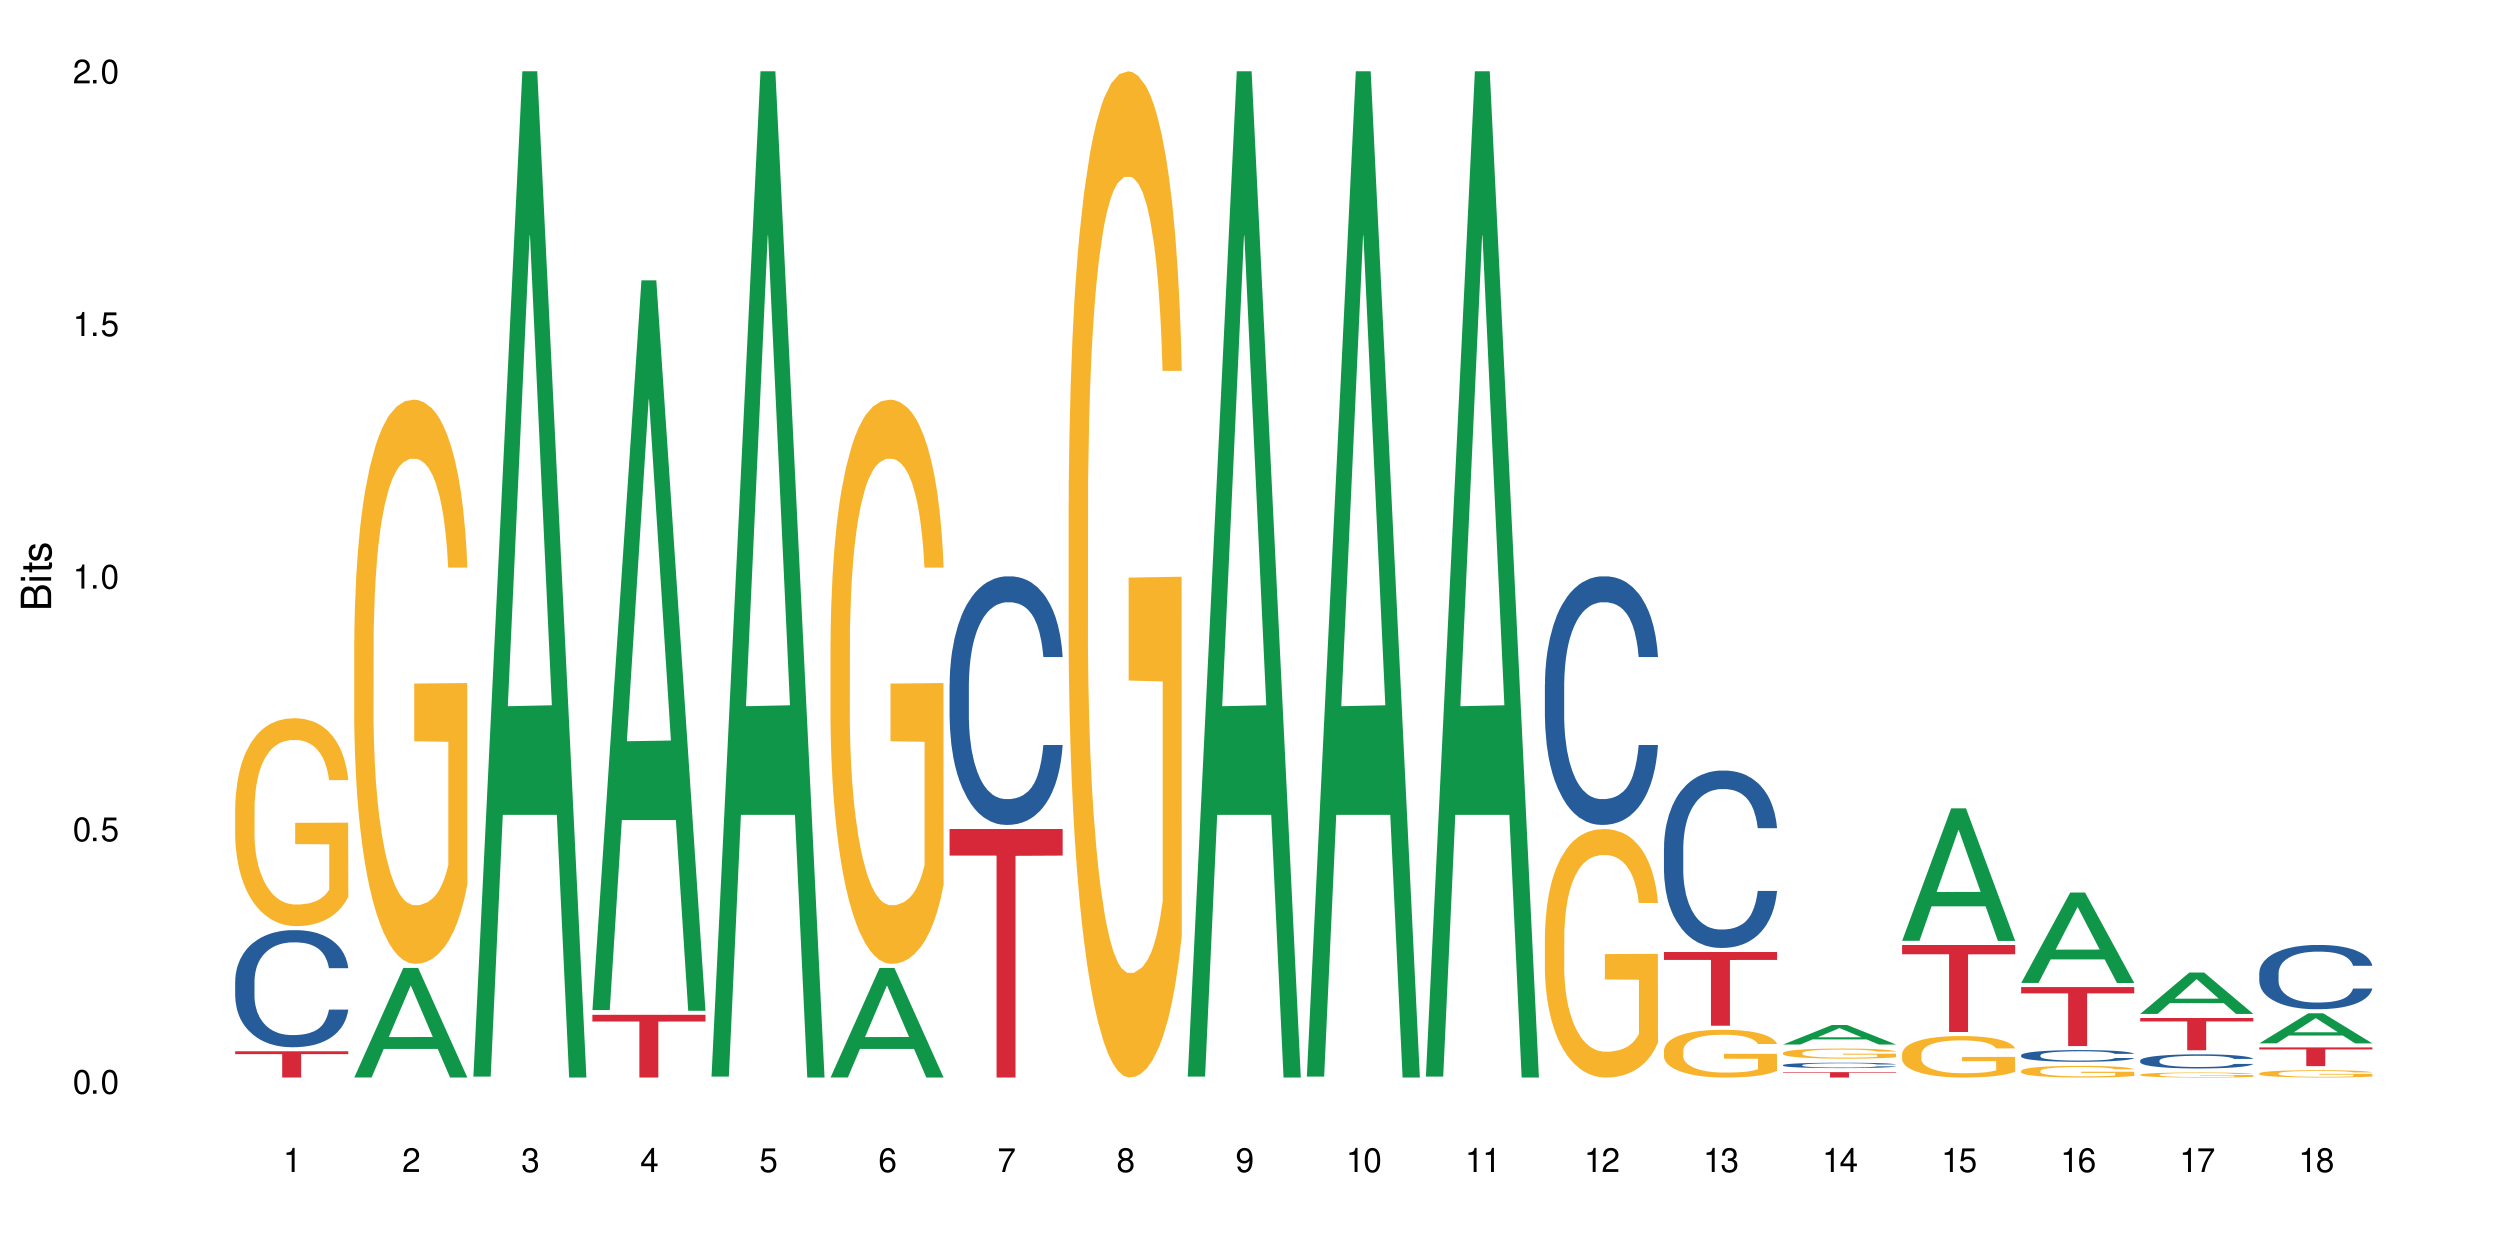 <?xml version="1.0" encoding="UTF-8"?>
<svg xmlns="http://www.w3.org/2000/svg" xmlns:xlink="http://www.w3.org/1999/xlink" width="720" height="360" viewBox="0 0 720 360">
<defs>
<g>
<g id="glyph-0-0">
</g>
<g id="glyph-0-1">
<path d="M 2.641 -6.938 C 2 -6.938 1.422 -6.656 1.078 -6.172 C 0.641 -5.562 0.406 -4.641 0.406 -3.359 C 0.406 -1.016 1.188 0.219 2.641 0.219 C 4.078 0.219 4.859 -1.016 4.859 -3.297 C 4.859 -4.641 4.656 -5.547 4.203 -6.172 C 3.844 -6.656 3.281 -6.938 2.641 -6.938 Z M 2.641 -6.188 C 3.547 -6.188 4 -5.25 4 -3.375 C 4 -1.406 3.562 -0.484 2.625 -0.484 C 1.734 -0.484 1.281 -1.438 1.281 -3.344 C 1.281 -5.25 1.734 -6.188 2.641 -6.188 Z M 2.641 -6.188 "/>
</g>
<g id="glyph-0-2">
<path d="M 1.828 -1 L 0.828 -1 L 0.828 0 L 1.828 0 Z M 1.828 -1 "/>
</g>
<g id="glyph-0-3">
<path d="M 4.562 -6.797 L 1.062 -6.797 L 0.547 -3.094 L 1.328 -3.094 C 1.719 -3.562 2.047 -3.734 2.578 -3.734 C 3.484 -3.734 4.062 -3.109 4.062 -2.094 C 4.062 -1.125 3.484 -0.531 2.578 -0.531 C 1.828 -0.531 1.375 -0.906 1.188 -1.672 L 0.328 -1.672 C 0.453 -1.109 0.547 -0.844 0.75 -0.594 C 1.125 -0.078 1.828 0.219 2.594 0.219 C 3.969 0.219 4.922 -0.781 4.922 -2.219 C 4.922 -3.562 4.031 -4.484 2.719 -4.484 C 2.25 -4.484 1.859 -4.359 1.469 -4.062 L 1.734 -5.969 L 4.562 -5.969 Z M 4.562 -6.797 "/>
</g>
<g id="glyph-0-4">
<path d="M 2.484 -4.938 L 2.484 0 L 3.328 0 L 3.328 -6.938 L 2.766 -6.938 C 2.469 -5.875 2.281 -5.734 0.984 -5.562 L 0.984 -4.938 Z M 2.484 -4.938 "/>
</g>
<g id="glyph-0-5">
<path d="M 4.859 -0.828 L 1.281 -0.828 C 1.359 -1.406 1.672 -1.781 2.5 -2.281 L 3.469 -2.828 C 4.406 -3.344 4.906 -4.062 4.906 -4.906 C 4.906 -5.484 4.672 -6.031 4.266 -6.406 C 3.859 -6.766 3.375 -6.938 2.719 -6.938 C 1.859 -6.938 1.219 -6.625 0.844 -6.031 C 0.609 -5.672 0.5 -5.234 0.484 -4.531 L 1.328 -4.531 C 1.359 -5.016 1.406 -5.281 1.531 -5.516 C 1.75 -5.938 2.188 -6.203 2.703 -6.203 C 3.469 -6.203 4.031 -5.641 4.031 -4.891 C 4.031 -4.344 3.719 -3.859 3.125 -3.516 L 2.234 -3 C 0.812 -2.172 0.406 -1.531 0.328 -0.016 L 4.859 -0.016 Z M 4.859 -0.828 "/>
</g>
<g id="glyph-0-6">
<path d="M 2.125 -3.188 L 2.578 -3.188 C 3.5 -3.188 3.984 -2.766 3.984 -1.922 C 3.984 -1.062 3.469 -0.531 2.594 -0.531 C 1.656 -0.531 1.203 -1 1.156 -2.016 L 0.312 -2.016 C 0.344 -1.453 0.438 -1.094 0.609 -0.781 C 0.953 -0.109 1.625 0.219 2.547 0.219 C 3.953 0.219 4.859 -0.625 4.859 -1.938 C 4.859 -2.828 4.516 -3.297 3.703 -3.594 C 4.344 -3.844 4.656 -4.328 4.656 -5.031 C 4.656 -6.219 3.875 -6.938 2.578 -6.938 C 1.203 -6.938 0.484 -6.172 0.453 -4.703 L 1.297 -4.703 C 1.312 -5.125 1.344 -5.359 1.453 -5.578 C 1.641 -5.969 2.062 -6.203 2.594 -6.203 C 3.344 -6.203 3.797 -5.75 3.797 -5 C 3.797 -4.516 3.609 -4.219 3.25 -4.047 C 3.016 -3.953 2.703 -3.922 2.125 -3.906 Z M 2.125 -3.188 "/>
</g>
<g id="glyph-0-7">
<path d="M 3.141 -1.672 L 3.141 0 L 3.984 0 L 3.984 -1.672 L 4.984 -1.672 L 4.984 -2.438 L 3.984 -2.438 L 3.984 -6.938 L 3.359 -6.938 L 0.266 -2.578 L 0.266 -1.672 Z M 3.141 -2.438 L 1 -2.438 L 3.141 -5.5 Z M 3.141 -2.438 "/>
</g>
<g id="glyph-0-8">
<path d="M 4.781 -5.125 C 4.609 -6.266 3.891 -6.938 2.844 -6.938 C 2.094 -6.938 1.422 -6.578 1.031 -5.953 C 0.594 -5.266 0.406 -4.422 0.406 -3.172 C 0.406 -2 0.578 -1.25 0.984 -0.641 C 1.359 -0.078 1.953 0.219 2.703 0.219 C 3.984 0.219 4.922 -0.75 4.922 -2.094 C 4.922 -3.375 4.062 -4.281 2.844 -4.281 C 2.172 -4.281 1.641 -4.031 1.281 -3.516 C 1.281 -5.234 1.828 -6.188 2.797 -6.188 C 3.391 -6.188 3.797 -5.797 3.938 -5.125 Z M 2.734 -3.531 C 3.547 -3.531 4.062 -2.953 4.062 -2.031 C 4.062 -1.156 3.484 -0.531 2.703 -0.531 C 1.922 -0.531 1.328 -1.188 1.328 -2.078 C 1.328 -2.938 1.906 -3.531 2.734 -3.531 Z M 2.734 -3.531 "/>
</g>
<g id="glyph-0-9">
<path d="M 4.984 -6.797 L 0.438 -6.797 L 0.438 -5.969 L 4.109 -5.969 C 2.5 -3.656 1.828 -2.234 1.328 0 L 2.219 0 C 2.594 -2.172 3.453 -4.047 4.984 -6.094 Z M 4.984 -6.797 "/>
</g>
<g id="glyph-0-10">
<path d="M 3.75 -3.656 C 4.469 -4.094 4.688 -4.438 4.688 -5.078 C 4.688 -6.172 3.844 -6.938 2.641 -6.938 C 1.438 -6.938 0.594 -6.172 0.594 -5.094 C 0.594 -4.438 0.812 -4.094 1.516 -3.656 C 0.734 -3.266 0.359 -2.703 0.359 -1.922 C 0.359 -0.656 1.281 0.219 2.641 0.219 C 3.984 0.219 4.922 -0.656 4.922 -1.922 C 4.922 -2.703 4.531 -3.266 3.75 -3.656 Z M 2.641 -6.188 C 3.359 -6.188 3.812 -5.75 3.812 -5.062 C 3.812 -4.406 3.344 -3.984 2.641 -3.984 C 1.922 -3.984 1.453 -4.406 1.453 -5.078 C 1.453 -5.75 1.922 -6.188 2.641 -6.188 Z M 2.641 -3.266 C 3.484 -3.266 4.062 -2.719 4.062 -1.906 C 4.062 -1.078 3.484 -0.531 2.625 -0.531 C 1.797 -0.531 1.219 -1.094 1.219 -1.906 C 1.219 -2.719 1.781 -3.266 2.641 -3.266 Z M 2.641 -3.266 "/>
</g>
<g id="glyph-0-11">
<path d="M 0.516 -1.578 C 0.672 -0.453 1.406 0.219 2.438 0.219 C 3.188 0.219 3.859 -0.141 4.266 -0.766 C 4.688 -1.453 4.891 -2.297 4.891 -3.547 C 4.891 -4.719 4.703 -5.453 4.312 -6.078 C 3.938 -6.641 3.344 -6.938 2.594 -6.938 C 1.297 -6.938 0.359 -5.969 0.359 -4.625 C 0.359 -3.344 1.234 -2.453 2.453 -2.453 C 3.094 -2.453 3.578 -2.672 4.016 -3.203 C 4 -1.484 3.469 -0.531 2.5 -0.531 C 1.906 -0.531 1.484 -0.906 1.359 -1.578 Z M 2.578 -6.203 C 3.375 -6.203 3.969 -5.531 3.969 -4.641 C 3.969 -3.797 3.391 -3.188 2.547 -3.188 C 1.734 -3.188 1.234 -3.766 1.234 -4.688 C 1.234 -5.562 1.797 -6.203 2.578 -6.203 Z M 2.578 -6.203 "/>
</g>
<g id="glyph-1-0">
</g>
<g id="glyph-1-1">
<path d="M 0 -0.953 L 0 -4.891 C 0 -5.719 -0.234 -6.344 -0.734 -6.797 C -1.188 -7.234 -1.812 -7.469 -2.5 -7.469 C -3.547 -7.469 -4.188 -7 -4.625 -5.875 C -4.984 -6.688 -5.625 -7.094 -6.531 -7.094 C -7.172 -7.094 -7.734 -6.859 -8.141 -6.391 C -8.562 -5.922 -8.75 -5.344 -8.75 -4.5 L -8.75 -0.953 Z M -4.984 -2.062 L -7.766 -2.062 L -7.766 -4.219 C -7.766 -4.844 -7.688 -5.203 -7.453 -5.5 C -7.219 -5.812 -6.859 -5.969 -6.375 -5.969 C -5.891 -5.969 -5.531 -5.812 -5.297 -5.5 C -5.062 -5.203 -4.984 -4.844 -4.984 -4.219 Z M -0.984 -2.062 L -4 -2.062 L -4 -4.781 C -4 -5.766 -3.438 -6.359 -2.484 -6.359 C -1.547 -6.359 -0.984 -5.766 -0.984 -4.781 Z M -0.984 -2.062 "/>
</g>
<g id="glyph-1-2">
<path d="M -6.281 -1.797 L -6.281 -0.797 L 0 -0.797 L 0 -1.797 Z M -8.75 -1.797 L -8.75 -0.797 L -7.484 -0.797 L -7.484 -1.797 Z M -8.75 -1.797 "/>
</g>
<g id="glyph-1-3">
<path d="M -6.281 -3.047 L -6.281 -2.016 L -8.016 -2.016 L -8.016 -1.016 L -6.281 -1.016 L -6.281 -0.172 L -5.469 -0.172 L -5.469 -1.016 L -0.719 -1.016 C -0.078 -1.016 0.281 -1.453 0.281 -2.234 C 0.281 -2.5 0.25 -2.719 0.188 -3.047 L -0.641 -3.047 C -0.609 -2.906 -0.594 -2.766 -0.594 -2.562 C -0.594 -2.141 -0.719 -2.016 -1.156 -2.016 L -5.469 -2.016 L -5.469 -3.047 Z M -6.281 -3.047 "/>
</g>
<g id="glyph-1-4">
<path d="M -4.531 -5.25 C -5.766 -5.25 -6.469 -4.422 -6.469 -2.969 C -6.469 -1.516 -5.719 -0.562 -4.547 -0.562 C -3.562 -0.562 -3.094 -1.062 -2.734 -2.562 L -2.516 -3.484 C -2.344 -4.188 -2.094 -4.469 -1.641 -4.469 C -1.047 -4.469 -0.641 -3.875 -0.641 -3 C -0.641 -2.453 -0.797 -2 -1.062 -1.75 C -1.25 -1.594 -1.422 -1.531 -1.875 -1.469 L -1.875 -0.406 C -0.422 -0.453 0.281 -1.266 0.281 -2.922 C 0.281 -4.5 -0.5 -5.516 -1.719 -5.516 C -2.656 -5.516 -3.172 -4.984 -3.469 -3.734 L -3.703 -2.766 C -3.891 -1.953 -4.156 -1.609 -4.594 -1.609 C -5.188 -1.609 -5.547 -2.125 -5.547 -2.938 C -5.547 -3.75 -5.203 -4.172 -4.531 -4.203 Z M -4.531 -5.25 "/>
</g>
</g>
</defs>
<rect x="-72" y="-36" width="864" height="432" fill="rgb(100%, 100%, 100%)" fill-opacity="1"/>
<path fill-rule="nonzero" fill="rgb(14.51%, 36.078%, 60%)" fill-opacity="1" d="M 67.73 282.562 L 67.77 282.531 L 67.77 281.793 L 67.891 280.621 L 68.168 279.141 L 68.445 278.125 L 69.16 276.305 L 70.152 274.551 L 71.188 273.191 L 71.941 272.391 L 72.617 271.773 L 74.168 270.633 L 75.16 270.051 L 76.234 269.523 L 77.543 269 L 78.496 268.691 L 80.641 268.199 L 82.23 267.984 L 83.461 267.891 L 86.125 267.891 L 87.715 268.016 L 88.867 268.168 L 90.137 268.414 L 91.211 268.691 L 93.078 269.371 L 94.746 270.234 L 95.5 270.727 L 96.691 271.684 L 97.605 272.605 L 98.242 273.41 L 98.957 274.551 L 99.594 275.938 L 100.07 277.508 L 100.309 278.832 L 94.746 278.832 L 94.469 277.602 L 94.148 276.645 L 93.555 275.383 L 92.957 274.488 L 92.125 273.594 L 91.367 273.008 L 90.336 272.422 L 89.422 272.051 L 88.469 271.773 L 87.555 271.59 L 85.809 271.406 L 83.781 271.406 L 83.027 271.469 L 81.477 271.715 L 80.641 271.93 L 79.449 272.359 L 78.617 272.762 L 77.621 273.379 L 76.949 273.902 L 76.113 274.703 L 75.516 275.414 L 74.844 276.43 L 74.445 277.199 L 74.086 278.062 L 73.77 279.082 L 73.531 280.16 L 73.371 281.301 L 73.293 282.41 L 73.293 287.188 L 73.371 288.297 L 73.57 289.59 L 74.086 291.473 L 74.844 293.105 L 75.715 294.398 L 76.551 295.324 L 77.027 295.754 L 77.664 296.25 L 78.656 296.863 L 80.086 297.48 L 80.922 297.727 L 82.191 297.973 L 83.504 298.098 L 85.25 298.098 L 86.801 297.973 L 87.832 297.82 L 88.906 297.574 L 90.375 297.051 L 91.289 296.555 L 92.082 295.973 L 92.68 295.387 L 93.078 294.891 L 93.672 293.938 L 94.148 292.891 L 94.508 291.809 L 94.746 290.762 L 100.309 290.762 L 100.07 291.996 L 99.711 293.195 L 99.355 294.09 L 98.797 295.168 L 98.16 296.125 L 97.246 297.203 L 96.492 297.914 L 95.5 298.684 L 94.586 299.27 L 93.594 299.793 L 92.125 300.41 L 91.168 300.719 L 90.137 300.996 L 88.906 301.242 L 87.355 301.457 L 85.688 301.582 L 84.137 301.613 L 82.469 301.551 L 81.238 301.426 L 79.609 301.148 L 77.582 300.594 L 76.113 300.008 L 74.961 299.422 L 73.969 298.805 L 72.855 297.973 L 71.426 296.617 L 70.551 295.57 L 69.957 294.707 L 69.281 293.504 L 68.805 292.426 L 68.246 290.699 L 67.852 288.512 L 67.73 286.816 Z M 67.73 282.562 "/>
<path fill-rule="nonzero" fill="rgb(96.863%, 70.196%, 16.863%)" fill-opacity="1" d="M 67.73 232.492 L 67.77 232.438 L 67.77 231.344 L 67.93 228.883 L 68.328 225.492 L 68.844 222.703 L 69.398 220.516 L 69.758 219.367 L 70.352 217.727 L 70.871 216.523 L 72.18 214.062 L 73.848 211.766 L 74.762 210.781 L 75.797 209.852 L 77.266 208.812 L 77.941 208.43 L 80.008 207.555 L 82.352 207.008 L 84.934 206.844 L 86.125 206.898 L 87.754 207.117 L 89.977 207.719 L 91.25 208.266 L 92.242 208.812 L 93.273 209.523 L 94.547 210.617 L 95.738 211.93 L 96.691 213.242 L 97.645 214.883 L 98.441 216.633 L 99.113 218.547 L 99.711 220.844 L 100.07 222.758 L 100.309 224.672 L 94.785 224.672 L 94.469 222.758 L 94.109 221.281 L 93.516 219.477 L 92.918 218.164 L 92.32 217.125 L 91.211 215.703 L 90.258 214.828 L 89.062 214.062 L 87.914 213.57 L 86.602 213.242 L 85.809 213.133 L 83.699 213.133 L 81.793 213.516 L 80.684 213.953 L 79.887 214.391 L 78.773 215.211 L 78.102 215.867 L 77.703 216.305 L 76.512 218 L 75.715 219.531 L 75.277 220.57 L 74.723 222.211 L 74.324 223.688 L 73.887 225.875 L 73.648 227.516 L 73.332 231.234 L 73.293 241.078 L 73.41 243.156 L 73.648 245.398 L 73.969 247.367 L 74.445 249.445 L 74.922 251.031 L 75.754 253.164 L 76.473 254.586 L 77.027 255.516 L 78.102 256.992 L 78.535 257.484 L 79.57 258.469 L 80.641 259.234 L 81.953 259.891 L 82.945 260.219 L 84.535 260.492 L 86.562 260.492 L 88.945 260.164 L 90.453 259.727 L 91.488 259.289 L 92.164 258.906 L 92.996 258.305 L 93.594 257.758 L 94.148 257.156 L 94.824 256.227 L 94.824 243.156 L 85.012 243.102 L 85.012 236.977 L 100.266 236.922 L 100.309 258.305 L 99.473 259.781 L 98.441 261.203 L 97.445 262.297 L 96.414 263.227 L 94.945 264.266 L 93.754 264.922 L 91.926 265.688 L 90.258 266.18 L 88.508 266.508 L 86.957 266.672 L 85.133 266.727 L 83.504 266.617 L 81.754 266.289 L 80.363 265.852 L 79.094 265.305 L 77.82 264.594 L 76.234 263.445 L 75.199 262.516 L 74.129 261.367 L 73.055 260 L 72.102 258.523 L 71.465 257.375 L 70.828 256.062 L 70.152 254.422 L 69.52 252.562 L 69.043 250.867 L 68.605 248.953 L 68.289 247.148 L 67.969 244.688 L 67.809 242.719 L 67.73 241.023 Z M 67.73 232.492 "/>
<path fill-rule="nonzero" fill="rgb(83.922%, 15.686%, 22.353%)" fill-opacity="1" d="M 67.73 302.773 L 100.309 302.773 L 100.309 303.586 L 86.73 303.59 L 86.73 310.332 L 81.27 310.332 L 81.27 303.598 L 81.188 303.586 L 67.73 303.586 Z M 67.73 302.773 "/>
<path fill-rule="nonzero" fill="rgb(6.275%, 58.824%, 28.235%)" fill-opacity="1" d="M 102.023 310.305 L 102.055 310.273 L 116.152 278.762 L 120.434 278.762 L 134.598 310.332 L 129.621 310.332 L 126.07 302.09 L 110.512 302.09 L 107.035 310.305 L 102.023 310.305 L 112.012 298.684 L 124.645 298.652 L 118.344 283.922 L 118.273 283.891 L 118.207 283.98 L 111.977 298.652 L 112.012 298.684 Z M 102.023 310.305 "/>
<path fill-rule="nonzero" fill="rgb(96.863%, 70.196%, 16.863%)" fill-opacity="1" d="M 102.023 184.695 L 102.062 184.547 L 102.062 181.582 L 102.219 174.902 L 102.617 165.699 L 103.133 158.133 L 103.691 152.195 L 104.047 149.078 L 104.645 144.629 L 105.16 141.363 L 106.473 134.684 L 108.141 128.453 L 109.055 125.781 L 110.086 123.258 L 111.555 120.438 L 112.23 119.398 L 114.297 117.023 L 116.641 115.539 L 119.223 115.094 L 120.414 115.242 L 122.043 115.836 L 124.27 117.469 L 125.539 118.953 L 126.531 120.438 L 127.566 122.367 L 128.836 125.336 L 130.027 128.895 L 130.98 132.457 L 131.938 136.91 L 132.73 141.66 L 133.406 146.852 L 134 153.086 L 134.359 158.281 L 134.598 163.477 L 129.074 163.477 L 128.758 158.281 L 128.398 154.273 L 127.805 149.375 L 127.207 145.816 L 126.613 142.996 L 125.5 139.137 L 124.547 136.762 L 123.355 134.684 L 122.203 133.348 L 120.891 132.457 L 120.098 132.16 L 117.992 132.16 L 116.086 133.199 L 114.973 134.387 L 114.18 135.574 L 113.066 137.801 L 112.391 139.582 L 111.992 140.77 L 110.801 145.371 L 110.008 149.523 L 109.57 152.344 L 109.012 156.797 L 108.617 160.805 L 108.18 166.738 L 107.941 171.191 L 107.621 181.285 L 107.582 207.996 L 107.703 213.637 L 107.941 219.719 L 108.258 225.062 L 108.734 230.703 L 109.211 235.008 L 110.047 240.793 L 110.762 244.652 L 111.316 247.176 L 112.391 251.184 L 112.828 252.52 L 113.859 255.191 L 114.934 257.266 L 116.242 259.047 L 117.238 259.938 L 118.824 260.68 L 120.852 260.68 L 123.234 259.789 L 124.746 258.602 L 125.777 257.414 L 126.453 256.375 L 127.289 254.746 L 127.883 253.262 L 128.441 251.629 L 129.117 249.105 L 129.117 213.637 L 119.301 213.488 L 119.301 196.867 L 134.559 196.719 L 134.598 254.746 L 133.762 258.75 L 132.73 262.609 L 131.738 265.578 L 130.703 268.102 L 129.234 270.922 L 128.043 272.703 L 126.215 274.777 L 124.547 276.113 L 122.797 277.004 L 121.25 277.449 L 119.422 277.598 L 117.793 277.301 L 116.047 276.41 L 114.656 275.223 L 113.383 273.742 L 112.113 271.812 L 110.523 268.695 L 109.488 266.172 L 108.418 263.055 L 107.344 259.344 L 106.391 255.34 L 105.754 252.223 L 105.121 248.66 L 104.445 244.207 L 103.809 239.16 L 103.332 234.562 L 102.895 229.367 L 102.578 224.469 L 102.262 217.793 L 102.102 212.449 L 102.023 207.848 Z M 102.023 184.695 "/>
<path fill-rule="nonzero" fill="rgb(6.275%, 58.824%, 28.235%)" fill-opacity="1" d="M 136.312 310.059 L 136.348 309.789 L 150.441 20.527 L 154.723 20.527 L 168.887 310.332 L 163.91 310.332 L 160.359 234.684 L 144.805 234.684 L 141.324 310.059 L 136.312 310.059 L 146.301 203.391 L 158.934 203.117 L 152.637 67.875 L 152.566 67.602 L 152.496 68.418 L 146.266 203.117 L 146.301 203.391 Z M 136.312 310.059 "/>
<path fill-rule="nonzero" fill="rgb(6.275%, 58.824%, 28.235%)" fill-opacity="1" d="M 170.602 290.906 L 170.637 290.707 L 184.734 80.73 L 189.016 80.73 L 203.18 291.102 L 198.203 291.102 L 194.652 236.188 L 179.094 236.188 L 175.613 290.906 L 170.602 290.906 L 180.59 213.473 L 193.227 213.273 L 186.926 115.102 L 186.855 114.902 L 186.785 115.496 L 180.555 213.273 L 180.59 213.473 Z M 170.602 290.906 "/>
<path fill-rule="nonzero" fill="rgb(83.922%, 15.686%, 22.353%)" fill-opacity="1" d="M 170.602 292.266 L 203.18 292.266 L 203.18 294.199 L 189.602 294.215 L 189.602 310.332 L 184.141 310.332 L 184.141 294.234 L 184.062 294.199 L 170.602 294.199 Z M 170.602 292.266 "/>
<path fill-rule="nonzero" fill="rgb(6.275%, 58.824%, 28.235%)" fill-opacity="1" d="M 204.895 310.059 L 204.93 309.789 L 219.023 20.527 L 223.305 20.527 L 237.469 310.332 L 232.492 310.332 L 228.941 234.684 L 213.387 234.684 L 209.906 310.059 L 204.895 310.059 L 214.883 203.391 L 227.516 203.117 L 221.215 67.875 L 221.145 67.602 L 221.078 68.418 L 214.848 203.117 L 214.883 203.391 Z M 204.895 310.059 "/>
<path fill-rule="nonzero" fill="rgb(6.275%, 58.824%, 28.235%)" fill-opacity="1" d="M 239.184 310.305 L 239.219 310.273 L 253.312 278.762 L 257.594 278.762 L 271.762 310.332 L 266.781 310.332 L 263.234 302.09 L 247.676 302.09 L 244.195 310.305 L 239.184 310.305 L 249.172 298.684 L 261.805 298.652 L 255.508 283.922 L 255.438 283.891 L 255.367 283.98 L 249.137 298.652 L 249.172 298.684 Z M 239.184 310.305 "/>
<path fill-rule="nonzero" fill="rgb(96.863%, 70.196%, 16.863%)" fill-opacity="1" d="M 239.184 184.695 L 239.223 184.547 L 239.223 181.582 L 239.383 174.902 L 239.781 165.699 L 240.297 158.133 L 240.852 152.195 L 241.211 149.078 L 241.805 144.629 L 242.32 141.363 L 243.633 134.684 L 245.301 128.453 L 246.215 125.781 L 247.25 123.258 L 248.719 120.438 L 249.395 119.398 L 251.461 117.023 L 253.805 115.539 L 256.387 115.094 L 257.578 115.242 L 259.207 115.836 L 261.43 117.469 L 262.703 118.953 L 263.695 120.438 L 264.727 122.367 L 266 125.336 L 267.191 128.895 L 268.145 132.457 L 269.098 136.91 L 269.895 141.66 L 270.566 146.852 L 271.164 153.086 L 271.52 158.281 L 271.762 163.477 L 266.238 163.477 L 265.922 158.281 L 265.562 154.273 L 264.965 149.375 L 264.371 145.816 L 263.773 142.996 L 262.664 139.137 L 261.707 136.762 L 260.516 134.684 L 259.363 133.348 L 258.055 132.457 L 257.258 132.16 L 255.152 132.16 L 253.246 133.199 L 252.133 134.387 L 251.34 135.574 L 250.227 137.801 L 249.551 139.582 L 249.156 140.77 L 247.965 145.371 L 247.168 149.523 L 246.73 152.344 L 246.176 156.797 L 245.777 160.805 L 245.34 166.738 L 245.102 171.191 L 244.785 181.285 L 244.746 207.996 L 244.863 213.637 L 245.102 219.719 L 245.422 225.062 L 245.898 230.703 L 246.375 235.008 L 247.207 240.793 L 247.922 244.652 L 248.48 247.176 L 249.551 251.184 L 249.988 252.52 L 251.023 255.191 L 252.094 257.266 L 253.406 259.047 L 254.398 259.938 L 255.988 260.68 L 258.016 260.68 L 260.398 259.789 L 261.906 258.602 L 262.941 257.414 L 263.617 256.375 L 264.449 254.746 L 265.047 253.262 L 265.602 251.629 L 266.277 249.105 L 266.277 213.637 L 256.465 213.488 L 256.465 196.867 L 271.719 196.719 L 271.762 254.746 L 270.926 258.75 L 269.895 262.609 L 268.898 265.578 L 267.867 268.102 L 266.398 270.922 L 265.203 272.703 L 263.379 274.777 L 261.707 276.113 L 259.961 277.004 L 258.41 277.449 L 256.586 277.598 L 254.957 277.301 L 253.207 276.41 L 251.816 275.223 L 250.547 273.742 L 249.273 271.812 L 247.684 268.695 L 246.652 266.172 L 245.578 263.055 L 244.508 259.344 L 243.555 255.34 L 242.918 252.223 L 242.281 248.66 L 241.605 244.207 L 240.973 239.16 L 240.496 234.562 L 240.059 229.367 L 239.738 224.469 L 239.422 217.793 L 239.262 212.449 L 239.184 207.848 Z M 239.184 184.695 "/>
<path fill-rule="nonzero" fill="rgb(14.51%, 36.078%, 60%)" fill-opacity="1" d="M 273.473 197.156 L 273.516 197.09 L 273.516 195.52 L 273.633 193.031 L 273.91 189.891 L 274.188 187.734 L 274.906 183.875 L 275.898 180.145 L 276.93 177.266 L 277.684 175.562 L 278.359 174.254 L 279.91 171.836 L 280.902 170.59 L 281.977 169.48 L 283.285 168.367 L 284.242 167.711 L 286.387 166.664 L 287.977 166.207 L 289.207 166.012 L 291.867 166.012 L 293.457 166.273 L 294.609 166.602 L 295.879 167.125 L 296.953 167.711 L 298.82 169.152 L 300.488 170.984 L 301.242 172.031 L 302.434 174.059 L 303.348 176.023 L 303.984 177.723 L 304.699 180.145 L 305.336 183.09 L 305.812 186.426 L 306.051 189.238 L 300.488 189.238 L 300.211 186.621 L 299.895 184.594 L 299.297 181.91 L 298.699 180.012 L 297.867 178.117 L 297.113 176.871 L 296.078 175.629 L 295.164 174.844 L 294.211 174.254 L 293.297 173.863 L 291.551 173.469 L 289.523 173.469 L 288.77 173.602 L 287.219 174.125 L 286.387 174.582 L 285.195 175.5 L 284.359 176.348 L 283.367 177.656 L 282.691 178.77 L 281.855 180.473 L 281.262 181.977 L 280.586 184.137 L 280.188 185.77 L 279.832 187.602 L 279.512 189.762 L 279.273 192.051 L 279.117 194.473 L 279.035 196.828 L 279.035 206.969 L 279.117 209.324 L 279.312 212.074 L 279.832 216.062 L 280.586 219.531 L 281.461 222.281 L 282.293 224.242 L 282.77 225.16 L 283.406 226.207 L 284.398 227.516 L 285.828 228.824 L 286.664 229.348 L 287.934 229.871 L 289.246 230.133 L 290.992 230.133 L 292.543 229.871 L 293.574 229.543 L 294.648 229.02 L 296.117 227.906 L 297.031 226.859 L 297.828 225.617 L 298.422 224.375 L 298.82 223.328 L 299.414 221.297 L 299.895 219.074 L 300.25 216.785 L 300.488 214.559 L 306.051 214.559 L 305.812 217.176 L 305.453 219.727 L 305.098 221.625 L 304.539 223.914 L 303.906 225.945 L 302.992 228.234 L 302.238 229.738 L 301.242 231.375 L 300.328 232.617 L 299.336 233.73 L 297.867 235.039 L 296.914 235.691 L 295.879 236.281 L 294.648 236.805 L 293.098 237.262 L 291.43 237.523 L 289.883 237.59 L 288.215 237.461 L 286.98 237.199 L 285.352 236.609 L 283.328 235.43 L 281.855 234.188 L 280.703 232.945 L 279.711 231.637 L 278.598 229.871 L 277.168 226.992 L 276.297 224.766 L 275.699 222.934 L 275.023 220.383 L 274.547 218.094 L 273.992 214.43 L 273.594 209.781 L 273.473 206.184 Z M 273.473 197.156 "/>
<path fill-rule="nonzero" fill="rgb(83.922%, 15.686%, 22.353%)" fill-opacity="1" d="M 273.473 238.754 L 306.051 238.754 L 306.051 246.414 L 292.473 246.484 L 292.473 310.332 L 287.012 310.332 L 287.012 246.551 L 286.934 246.414 L 273.473 246.414 Z M 273.473 238.754 "/>
<path fill-rule="nonzero" fill="rgb(96.863%, 70.196%, 16.863%)" fill-opacity="1" d="M 307.766 144.652 L 307.805 144.387 L 307.805 139.094 L 307.965 127.184 L 308.359 110.777 L 308.879 97.277 L 309.434 86.691 L 309.789 81.133 L 310.387 73.195 L 310.902 67.371 L 312.215 55.461 L 313.883 44.348 L 314.797 39.582 L 315.828 35.082 L 317.301 30.055 L 317.977 28.203 L 320.039 23.965 L 322.383 21.32 L 324.965 20.527 L 326.16 20.789 L 327.789 21.848 L 330.012 24.762 L 331.285 27.406 L 332.277 30.055 L 333.309 33.496 L 334.582 38.789 L 335.773 45.141 L 336.727 51.492 L 337.68 59.43 L 338.473 67.902 L 339.148 77.164 L 339.746 88.281 L 340.102 97.543 L 340.34 106.805 L 334.82 106.805 L 334.5 97.543 L 334.145 90.398 L 333.547 81.664 L 332.953 75.312 L 332.355 70.281 L 331.242 63.402 L 330.289 59.168 L 329.098 55.461 L 327.945 53.078 L 326.637 51.492 L 325.84 50.961 L 323.734 50.961 L 321.828 52.816 L 320.715 54.934 L 319.922 57.051 L 318.809 61.02 L 318.133 64.195 L 317.738 66.312 L 316.543 74.516 L 315.75 81.93 L 315.312 86.957 L 314.758 94.898 L 314.359 102.043 L 313.922 112.629 L 313.684 120.57 L 313.367 138.566 L 313.328 186.207 L 313.445 196.262 L 313.684 207.113 L 314.004 216.641 L 314.48 226.699 L 314.957 234.375 L 315.789 244.695 L 316.504 251.578 L 317.062 256.078 L 318.133 263.223 L 318.57 265.605 L 319.605 270.367 L 320.676 274.074 L 321.988 277.25 L 322.98 278.836 L 324.57 280.16 L 326.594 280.16 L 328.98 278.574 L 330.488 276.457 L 331.523 274.34 L 332.195 272.484 L 333.031 269.574 L 333.629 266.926 L 334.184 264.016 L 334.859 259.516 L 334.859 196.262 L 325.047 195.996 L 325.047 166.355 L 340.301 166.09 L 340.34 269.574 L 339.508 276.719 L 338.473 283.602 L 337.48 288.895 L 336.449 293.395 L 334.977 298.422 L 333.785 301.598 L 331.957 305.305 L 330.289 307.688 L 328.543 309.273 L 326.992 310.066 L 325.164 310.332 L 323.535 309.805 L 321.789 308.215 L 320.398 306.098 L 319.125 303.453 L 317.855 300.012 L 316.266 294.453 L 315.234 289.953 L 314.16 284.395 L 313.09 277.777 L 312.137 270.633 L 311.5 265.074 L 310.863 258.723 L 310.188 250.781 L 309.551 241.785 L 309.074 233.578 L 308.641 224.316 L 308.32 215.582 L 308.004 203.672 L 307.844 194.145 L 307.766 185.941 Z M 307.766 144.652 "/>
<path fill-rule="nonzero" fill="rgb(6.275%, 58.824%, 28.235%)" fill-opacity="1" d="M 342.055 310.059 L 342.09 309.789 L 356.188 20.527 L 360.465 20.527 L 374.633 310.332 L 369.656 310.332 L 366.105 234.684 L 350.547 234.684 L 347.066 310.059 L 342.055 310.059 L 352.043 203.391 L 364.68 203.117 L 358.379 67.875 L 358.309 67.602 L 358.238 68.418 L 352.008 203.117 L 352.043 203.391 Z M 342.055 310.059 "/>
<path fill-rule="nonzero" fill="rgb(6.275%, 58.824%, 28.235%)" fill-opacity="1" d="M 376.348 310.059 L 376.383 309.789 L 390.477 20.527 L 394.758 20.527 L 408.922 310.332 L 403.945 310.332 L 400.395 234.684 L 384.84 234.684 L 381.359 310.059 L 376.348 310.059 L 386.336 203.391 L 398.969 203.117 L 392.668 67.875 L 392.598 67.602 L 392.531 68.418 L 386.301 203.117 L 386.336 203.391 Z M 376.348 310.059 "/>
<path fill-rule="nonzero" fill="rgb(6.275%, 58.824%, 28.235%)" fill-opacity="1" d="M 410.637 310.059 L 410.672 309.789 L 424.766 20.527 L 429.047 20.527 L 443.211 310.332 L 438.234 310.332 L 434.688 234.684 L 419.129 234.684 L 415.648 310.059 L 410.637 310.059 L 420.625 203.391 L 433.258 203.117 L 426.961 67.875 L 426.891 67.602 L 426.82 68.418 L 420.59 203.117 L 420.625 203.391 Z M 410.637 310.059 "/>
<path fill-rule="nonzero" fill="rgb(14.51%, 36.078%, 60%)" fill-opacity="1" d="M 444.926 197.156 L 444.969 197.09 L 444.969 195.52 L 445.086 193.031 L 445.363 189.891 L 445.641 187.734 L 446.355 183.875 L 447.352 180.145 L 448.383 177.266 L 449.137 175.562 L 449.812 174.254 L 451.363 171.836 L 452.355 170.59 L 453.43 169.48 L 454.738 168.367 L 455.691 167.711 L 457.84 166.664 L 459.426 166.207 L 460.66 166.012 L 463.32 166.012 L 464.91 166.273 L 466.062 166.602 L 467.332 167.125 L 468.406 167.711 L 470.273 169.152 L 471.941 170.984 L 472.695 172.031 L 473.887 174.059 L 474.801 176.023 L 475.438 177.723 L 476.152 180.145 L 476.789 183.09 L 477.266 186.426 L 477.504 189.238 L 471.941 189.238 L 471.664 186.621 L 471.344 184.594 L 470.75 181.91 L 470.152 180.012 L 469.32 178.117 L 468.566 176.871 L 467.531 175.629 L 466.617 174.844 L 465.664 174.254 L 464.75 173.863 L 463.004 173.469 L 460.977 173.469 L 460.223 173.602 L 458.672 174.125 L 457.84 174.582 L 456.648 175.5 L 455.812 176.348 L 454.82 177.656 L 454.145 178.77 L 453.309 180.473 L 452.715 181.977 L 452.039 184.137 L 451.641 185.77 L 451.285 187.602 L 450.965 189.762 L 450.727 192.051 L 450.57 194.473 L 450.488 196.828 L 450.488 206.969 L 450.57 209.324 L 450.766 212.074 L 451.285 216.062 L 452.039 219.531 L 452.914 222.281 L 453.746 224.242 L 454.223 225.16 L 454.859 226.207 L 455.852 227.516 L 457.281 228.824 L 458.117 229.348 L 459.387 229.871 L 460.699 230.133 L 462.445 230.133 L 463.996 229.871 L 465.027 229.543 L 466.102 229.02 L 467.57 227.906 L 468.484 226.859 L 469.281 225.617 L 469.875 224.375 L 470.273 223.328 L 470.867 221.297 L 471.344 219.074 L 471.703 216.785 L 471.941 214.559 L 477.504 214.559 L 477.266 217.176 L 476.906 219.727 L 476.551 221.625 L 475.992 223.914 L 475.359 225.945 L 474.445 228.234 L 473.688 229.738 L 472.695 231.375 L 471.781 232.617 L 470.789 233.73 L 469.32 235.039 L 468.367 235.691 L 467.332 236.281 L 466.102 236.805 L 464.551 237.262 L 462.883 237.523 L 461.336 237.59 L 459.664 237.461 L 458.434 237.199 L 456.805 236.609 L 454.781 235.43 L 453.309 234.188 L 452.156 232.945 L 451.164 231.637 L 450.051 229.871 L 448.621 226.992 L 447.746 224.766 L 447.152 222.934 L 446.477 220.383 L 446 218.094 L 445.445 214.43 L 445.047 209.781 L 444.926 206.184 Z M 444.926 197.156 "/>
<path fill-rule="nonzero" fill="rgb(96.863%, 70.196%, 16.863%)" fill-opacity="1" d="M 444.926 269.41 L 444.969 269.348 L 444.969 268.039 L 445.125 265.098 L 445.523 261.043 L 446.039 257.711 L 446.598 255.098 L 446.953 253.723 L 447.551 251.762 L 448.066 250.324 L 449.375 247.383 L 451.047 244.637 L 451.957 243.461 L 452.992 242.348 L 454.461 241.105 L 455.137 240.648 L 457.203 239.605 L 459.547 238.949 L 462.129 238.754 L 463.32 238.82 L 464.949 239.082 L 467.176 239.801 L 468.445 240.453 L 469.438 241.105 L 470.473 241.957 L 471.742 243.266 L 472.934 244.832 L 473.887 246.402 L 474.84 248.363 L 475.637 250.453 L 476.312 252.742 L 476.906 255.488 L 477.266 257.777 L 477.504 260.062 L 471.98 260.062 L 471.664 257.777 L 471.305 256.012 L 470.711 253.855 L 470.113 252.285 L 469.52 251.043 L 468.406 249.344 L 467.453 248.297 L 466.262 247.383 L 465.109 246.793 L 463.797 246.402 L 463.004 246.27 L 460.898 246.27 L 458.992 246.73 L 457.879 247.25 L 457.082 247.773 L 455.973 248.754 L 455.297 249.539 L 454.898 250.062 L 453.707 252.09 L 452.914 253.918 L 452.477 255.16 L 451.918 257.121 L 451.523 258.887 L 451.086 261.504 L 450.848 263.465 L 450.527 267.906 L 450.488 279.676 L 450.609 282.16 L 450.848 284.84 L 451.164 287.191 L 451.641 289.676 L 452.117 291.57 L 452.953 294.121 L 453.668 295.82 L 454.223 296.934 L 455.297 298.695 L 455.734 299.285 L 456.766 300.461 L 457.84 301.375 L 459.148 302.16 L 460.145 302.555 L 461.73 302.879 L 463.758 302.879 L 466.141 302.488 L 467.652 301.965 L 468.684 301.441 L 469.359 300.984 L 470.195 300.266 L 470.789 299.613 L 471.344 298.895 L 472.02 297.781 L 472.02 282.16 L 462.207 282.094 L 462.207 274.773 L 477.465 274.707 L 477.504 300.266 L 476.668 302.031 L 475.637 303.73 L 474.645 305.039 L 473.609 306.148 L 472.141 307.391 L 470.949 308.176 L 469.121 309.09 L 467.453 309.68 L 465.703 310.07 L 464.156 310.266 L 462.328 310.332 L 460.699 310.203 L 458.949 309.809 L 457.559 309.285 L 456.289 308.633 L 455.02 307.781 L 453.43 306.41 L 452.395 305.301 L 451.324 303.926 L 450.25 302.293 L 449.297 300.527 L 448.66 299.156 L 448.027 297.586 L 447.352 295.625 L 446.715 293.402 L 446.238 291.375 L 445.801 289.086 L 445.484 286.93 L 445.164 283.988 L 445.008 281.637 L 444.926 279.609 Z M 444.926 269.41 "/>
<path fill-rule="nonzero" fill="rgb(14.51%, 36.078%, 60%)" fill-opacity="1" d="M 479.219 244.164 L 479.258 244.117 L 479.258 242.996 L 479.375 241.223 L 479.656 238.98 L 479.934 237.441 L 480.648 234.688 L 481.641 232.023 L 482.676 229.969 L 483.43 228.758 L 484.105 227.824 L 485.652 226.094 L 486.648 225.207 L 487.719 224.414 L 489.031 223.621 L 489.984 223.152 L 492.129 222.406 L 493.719 222.082 L 494.949 221.941 L 497.609 221.941 L 499.199 222.129 L 500.352 222.359 L 501.625 222.734 L 502.695 223.152 L 504.562 224.18 L 506.23 225.488 L 506.988 226.234 L 508.18 227.684 L 509.094 229.082 L 509.727 230.297 L 510.441 232.023 L 511.078 234.125 L 511.555 236.508 L 511.793 238.516 L 506.23 238.516 L 505.953 236.648 L 505.637 235.199 L 505.039 233.285 L 504.445 231.93 L 503.609 230.578 L 502.855 229.691 L 501.824 228.805 L 500.91 228.242 L 499.957 227.824 L 499.043 227.543 L 497.293 227.262 L 495.266 227.262 L 494.512 227.355 L 492.965 227.73 L 492.129 228.055 L 490.938 228.711 L 490.102 229.316 L 489.109 230.25 L 488.434 231.043 L 487.602 232.258 L 487.004 233.332 L 486.328 234.871 L 485.93 236.039 L 485.574 237.348 L 485.258 238.887 L 485.02 240.523 L 484.859 242.25 L 484.781 243.93 L 484.781 251.168 L 484.859 252.848 L 485.059 254.809 L 485.574 257.656 L 486.328 260.133 L 487.203 262.094 L 488.039 263.492 L 488.516 264.148 L 489.148 264.895 L 490.145 265.828 L 491.574 266.762 L 492.406 267.133 L 493.68 267.508 L 494.988 267.695 L 496.738 267.695 L 498.285 267.508 L 499.32 267.273 L 500.391 266.902 L 501.863 266.109 L 502.777 265.359 L 503.57 264.473 L 504.168 263.586 L 504.562 262.84 L 505.16 261.391 L 505.637 259.805 L 505.992 258.172 L 506.23 256.582 L 511.793 256.582 L 511.555 258.449 L 511.199 260.27 L 510.84 261.625 L 510.285 263.258 L 509.648 264.707 L 508.734 266.34 L 507.98 267.414 L 506.988 268.582 L 506.074 269.469 L 505.078 270.262 L 503.609 271.195 L 502.656 271.664 L 501.625 272.082 L 500.391 272.457 L 498.844 272.785 L 497.176 272.973 L 495.625 273.016 L 493.957 272.926 L 492.727 272.738 L 491.098 272.316 L 489.07 271.477 L 487.602 270.59 L 486.449 269.703 L 485.453 268.77 L 484.344 267.508 L 482.914 265.453 L 482.039 263.867 L 481.441 262.559 L 480.766 260.738 L 480.289 259.105 L 479.734 256.488 L 479.336 253.176 L 479.219 250.605 Z M 479.219 244.164 "/>
<path fill-rule="nonzero" fill="rgb(96.863%, 70.196%, 16.863%)" fill-opacity="1" d="M 479.219 302.465 L 479.258 302.453 L 479.258 302.199 L 479.418 301.637 L 479.812 300.855 L 480.332 300.215 L 480.887 299.711 L 481.242 299.449 L 481.84 299.07 L 482.355 298.793 L 483.668 298.23 L 485.336 297.703 L 486.25 297.477 L 487.281 297.262 L 488.754 297.023 L 489.426 296.934 L 491.492 296.734 L 493.836 296.609 L 496.418 296.57 L 497.609 296.582 L 499.238 296.633 L 501.465 296.77 L 502.734 296.898 L 503.73 297.023 L 504.762 297.188 L 506.035 297.438 L 507.227 297.738 L 508.18 298.039 L 509.133 298.418 L 509.926 298.82 L 510.602 299.262 L 511.199 299.789 L 511.555 300.227 L 511.793 300.668 L 506.273 300.668 L 505.953 300.227 L 505.598 299.887 L 505 299.473 L 504.406 299.172 L 503.809 298.934 L 502.695 298.605 L 501.742 298.406 L 500.551 298.23 L 499.398 298.117 L 498.09 298.039 L 497.293 298.016 L 495.188 298.016 L 493.281 298.105 L 492.168 298.203 L 491.375 298.305 L 490.262 298.492 L 489.586 298.645 L 489.188 298.746 L 487.996 299.133 L 487.203 299.484 L 486.766 299.727 L 486.211 300.102 L 485.812 300.441 L 485.375 300.945 L 485.137 301.32 L 484.82 302.176 L 484.781 304.438 L 484.898 304.914 L 485.137 305.43 L 485.453 305.883 L 485.93 306.359 L 486.41 306.727 L 487.242 307.215 L 487.957 307.543 L 488.516 307.758 L 489.586 308.094 L 490.023 308.207 L 491.055 308.434 L 492.129 308.609 L 493.441 308.762 L 494.434 308.836 L 496.023 308.898 L 498.047 308.898 L 500.434 308.824 L 501.941 308.723 L 502.973 308.625 L 503.648 308.535 L 504.484 308.398 L 505.078 308.27 L 505.637 308.133 L 506.312 307.918 L 506.312 304.914 L 496.5 304.902 L 496.5 303.496 L 511.754 303.484 L 511.793 308.398 L 510.961 308.734 L 509.926 309.062 L 508.934 309.312 L 507.902 309.527 L 506.43 309.766 L 505.238 309.918 L 503.41 310.094 L 501.742 310.207 L 499.996 310.281 L 498.445 310.32 L 496.617 310.332 L 494.988 310.309 L 493.242 310.23 L 491.852 310.133 L 490.578 310.004 L 489.309 309.844 L 487.719 309.578 L 486.688 309.363 L 485.613 309.102 L 484.543 308.785 L 483.586 308.445 L 482.953 308.184 L 482.316 307.883 L 481.641 307.504 L 481.004 307.078 L 480.527 306.688 L 480.09 306.246 L 479.773 305.832 L 479.457 305.266 L 479.297 304.816 L 479.219 304.426 Z M 479.219 302.465 "/>
<path fill-rule="nonzero" fill="rgb(83.922%, 15.686%, 22.353%)" fill-opacity="1" d="M 479.219 274.18 L 511.793 274.18 L 511.793 276.453 L 498.219 276.473 L 498.219 295.406 L 492.754 295.406 L 492.754 276.492 L 492.676 276.453 L 479.219 276.453 Z M 479.219 274.18 "/>
<path fill-rule="nonzero" fill="rgb(6.275%, 58.824%, 28.235%)" fill-opacity="1" d="M 513.508 300.816 L 513.543 300.809 L 527.637 295.191 L 531.918 295.191 L 546.086 300.82 L 541.109 300.82 L 537.559 299.352 L 522 299.352 L 518.52 300.816 L 513.508 300.816 L 523.496 298.742 L 536.129 298.738 L 529.832 296.109 L 529.762 296.105 L 529.691 296.121 L 523.461 298.738 L 523.496 298.742 Z M 513.508 300.816 "/>
<path fill-rule="nonzero" fill="rgb(14.51%, 36.078%, 60%)" fill-opacity="1" d="M 513.508 306.738 L 513.547 306.734 L 513.547 306.703 L 513.668 306.648 L 513.945 306.578 L 514.223 306.531 L 514.938 306.449 L 515.934 306.367 L 516.965 306.305 L 517.719 306.27 L 518.395 306.238 L 519.945 306.188 L 520.938 306.16 L 522.012 306.137 L 523.32 306.113 L 524.273 306.098 L 526.418 306.074 L 528.008 306.066 L 529.238 306.062 L 531.902 306.062 L 533.492 306.066 L 534.645 306.074 L 535.914 306.086 L 536.988 306.098 L 538.855 306.129 L 540.523 306.168 L 541.277 306.191 L 542.469 306.234 L 543.383 306.277 L 544.02 306.316 L 544.734 306.367 L 545.371 306.43 L 545.848 306.504 L 546.086 306.566 L 540.523 306.566 L 540.246 306.508 L 539.926 306.465 L 539.332 306.406 L 538.734 306.363 L 537.902 306.324 L 537.145 306.297 L 536.113 306.27 L 535.199 306.254 L 534.246 306.238 L 533.332 306.23 L 531.586 306.223 L 529.559 306.223 L 528.805 306.227 L 527.254 306.238 L 526.418 306.246 L 525.227 306.266 L 524.395 306.285 L 523.398 306.312 L 522.727 306.336 L 521.891 306.375 L 521.293 306.406 L 520.621 306.453 L 520.223 306.488 L 519.863 306.531 L 519.547 306.578 L 519.309 306.625 L 519.148 306.68 L 519.07 306.73 L 519.07 306.949 L 519.148 307 L 519.348 307.062 L 519.863 307.148 L 520.621 307.223 L 521.492 307.281 L 522.328 307.324 L 522.805 307.344 L 523.441 307.367 L 524.434 307.395 L 525.863 307.426 L 526.699 307.438 L 527.969 307.445 L 529.281 307.453 L 531.027 307.453 L 532.578 307.445 L 533.609 307.441 L 534.684 307.43 L 536.152 307.406 L 537.066 307.383 L 537.859 307.355 L 538.457 307.328 L 538.855 307.305 L 539.449 307.262 L 539.926 307.211 L 540.285 307.164 L 540.523 307.113 L 546.086 307.113 L 545.848 307.172 L 545.488 307.227 L 545.133 307.27 L 544.574 307.316 L 543.938 307.363 L 543.027 307.41 L 542.27 307.445 L 541.277 307.48 L 540.363 307.508 L 539.371 307.531 L 537.902 307.559 L 536.945 307.574 L 535.914 307.586 L 534.684 307.598 L 533.133 307.609 L 531.465 307.613 L 528.246 307.613 L 527.016 307.605 L 525.387 307.594 L 523.359 307.566 L 521.891 307.539 L 520.738 307.516 L 519.746 307.484 L 518.633 307.445 L 517.203 307.383 L 516.328 307.336 L 515.734 307.297 L 515.059 307.242 L 514.582 307.191 L 514.023 307.113 L 513.629 307.012 L 513.508 306.934 Z M 513.508 306.738 "/>
<path fill-rule="nonzero" fill="rgb(96.863%, 70.196%, 16.863%)" fill-opacity="1" d="M 513.508 303.23 L 513.547 303.23 L 513.547 303.176 L 513.707 303.055 L 514.105 302.891 L 514.621 302.754 L 515.176 302.648 L 515.535 302.594 L 516.129 302.516 L 516.648 302.457 L 517.957 302.336 L 519.625 302.223 L 520.539 302.176 L 521.574 302.129 L 523.043 302.082 L 523.719 302.062 L 525.785 302.02 L 528.129 301.992 L 530.711 301.984 L 531.902 301.988 L 533.531 301.996 L 535.754 302.027 L 537.027 302.055 L 538.02 302.082 L 539.051 302.113 L 540.324 302.168 L 541.516 302.23 L 542.469 302.297 L 543.422 302.375 L 544.219 302.461 L 544.891 302.555 L 545.488 302.664 L 545.848 302.758 L 546.086 302.852 L 540.562 302.852 L 540.246 302.758 L 539.887 302.688 L 539.293 302.598 L 538.695 302.535 L 538.098 302.484 L 536.988 302.414 L 536.035 302.371 L 534.84 302.336 L 533.691 302.312 L 532.379 302.297 L 531.586 302.289 L 529.48 302.289 L 527.57 302.309 L 526.461 302.332 L 525.664 302.352 L 524.551 302.391 L 523.879 302.422 L 523.48 302.445 L 522.289 302.527 L 521.492 302.602 L 521.055 302.652 L 520.5 302.73 L 520.102 302.805 L 519.664 302.91 L 519.426 302.988 L 519.109 303.172 L 519.07 303.648 L 519.188 303.75 L 519.426 303.859 L 519.746 303.957 L 520.223 304.055 L 520.699 304.133 L 521.531 304.238 L 522.25 304.305 L 522.805 304.352 L 523.879 304.422 L 524.312 304.449 L 525.348 304.496 L 526.418 304.531 L 527.73 304.566 L 528.723 304.582 L 530.312 304.594 L 532.34 304.594 L 534.723 304.578 L 536.23 304.555 L 537.266 304.535 L 537.941 304.516 L 538.773 304.488 L 539.371 304.461 L 539.926 304.43 L 540.602 304.387 L 540.602 303.75 L 530.789 303.746 L 530.789 303.449 L 546.043 303.449 L 546.086 304.488 L 545.25 304.559 L 544.219 304.629 L 543.223 304.68 L 542.191 304.727 L 540.723 304.777 L 539.531 304.809 L 537.703 304.848 L 536.035 304.871 L 534.285 304.887 L 532.734 304.895 L 530.91 304.898 L 529.281 304.891 L 527.531 304.875 L 526.141 304.855 L 524.871 304.828 L 523.598 304.793 L 522.012 304.738 L 520.977 304.691 L 519.906 304.637 L 518.832 304.57 L 517.879 304.5 L 517.242 304.441 L 516.605 304.379 L 515.934 304.297 L 515.297 304.207 L 514.82 304.125 L 514.383 304.031 L 514.066 303.945 L 513.746 303.824 L 513.586 303.73 L 513.508 303.648 Z M 513.508 303.23 "/>
<path fill-rule="nonzero" fill="rgb(83.922%, 15.686%, 22.353%)" fill-opacity="1" d="M 513.508 308.777 L 546.086 308.777 L 546.086 308.945 L 532.508 308.945 L 532.508 310.332 L 527.047 310.332 L 527.047 308.949 L 526.965 308.945 L 513.508 308.945 Z M 513.508 308.777 "/>
<path fill-rule="nonzero" fill="rgb(6.275%, 58.824%, 28.235%)" fill-opacity="1" d="M 547.801 270.953 L 547.832 270.918 L 561.93 232.809 L 566.211 232.809 L 580.375 270.988 L 575.398 270.988 L 571.848 261.023 L 556.289 261.023 L 552.812 270.953 L 547.801 270.953 L 557.789 256.902 L 570.422 256.863 L 564.121 239.047 L 564.051 239.012 L 563.984 239.121 L 557.754 256.863 L 557.789 256.902 Z M 547.801 270.953 "/>
<path fill-rule="nonzero" fill="rgb(96.863%, 70.196%, 16.863%)" fill-opacity="1" d="M 547.801 303.5 L 547.84 303.488 L 547.84 303.27 L 547.996 302.781 L 548.395 302.105 L 548.91 301.547 L 549.469 301.109 L 549.824 300.883 L 550.422 300.555 L 550.938 300.312 L 552.25 299.824 L 553.918 299.363 L 554.832 299.168 L 555.863 298.98 L 557.332 298.773 L 558.008 298.699 L 560.074 298.523 L 562.418 298.414 L 565 298.383 L 566.191 298.395 L 567.82 298.438 L 570.047 298.555 L 571.316 298.664 L 572.309 298.773 L 573.344 298.918 L 574.613 299.137 L 575.805 299.398 L 576.762 299.66 L 577.715 299.984 L 578.508 300.336 L 579.184 300.719 L 579.777 301.176 L 580.137 301.559 L 580.375 301.941 L 574.852 301.941 L 574.535 301.559 L 574.176 301.262 L 573.582 300.902 L 572.984 300.641 L 572.391 300.434 L 571.277 300.148 L 570.324 299.977 L 569.133 299.824 L 567.98 299.723 L 566.668 299.66 L 565.875 299.637 L 563.77 299.637 L 561.863 299.715 L 560.75 299.801 L 559.957 299.887 L 558.844 300.051 L 558.168 300.184 L 557.77 300.27 L 556.578 300.609 L 555.785 300.914 L 555.348 301.121 L 554.789 301.449 L 554.395 301.742 L 553.957 302.18 L 553.719 302.508 L 553.398 303.25 L 553.359 305.215 L 553.48 305.629 L 553.719 306.074 L 554.035 306.469 L 554.512 306.883 L 554.988 307.199 L 555.824 307.625 L 556.539 307.91 L 557.094 308.094 L 558.168 308.391 L 558.605 308.488 L 559.637 308.684 L 560.711 308.836 L 562.02 308.969 L 563.016 309.035 L 564.602 309.09 L 566.629 309.09 L 569.012 309.023 L 570.523 308.934 L 571.555 308.848 L 572.23 308.773 L 573.066 308.652 L 573.66 308.543 L 574.219 308.422 L 574.895 308.238 L 574.895 305.629 L 565.082 305.617 L 565.082 304.395 L 580.336 304.383 L 580.375 308.652 L 579.539 308.945 L 578.508 309.23 L 577.516 309.449 L 576.48 309.633 L 575.012 309.84 L 573.82 309.973 L 571.992 310.125 L 570.324 310.223 L 568.574 310.289 L 567.027 310.32 L 565.199 310.332 L 563.57 310.312 L 561.824 310.246 L 560.434 310.156 L 559.16 310.047 L 557.891 309.906 L 556.301 309.676 L 555.266 309.492 L 554.195 309.262 L 553.121 308.988 L 552.168 308.695 L 551.535 308.465 L 550.898 308.203 L 550.223 307.875 L 549.586 307.504 L 549.109 307.168 L 548.672 306.785 L 548.355 306.426 L 548.039 305.934 L 547.879 305.543 L 547.801 305.203 Z M 547.801 303.5 "/>
<path fill-rule="nonzero" fill="rgb(83.922%, 15.686%, 22.353%)" fill-opacity="1" d="M 547.801 272.152 L 580.375 272.152 L 580.375 274.836 L 566.797 274.859 L 566.797 297.219 L 561.336 297.219 L 561.336 274.883 L 561.258 274.836 L 547.801 274.836 Z M 547.801 272.152 "/>
<path fill-rule="nonzero" fill="rgb(6.275%, 58.824%, 28.235%)" fill-opacity="1" d="M 582.09 283.09 L 582.125 283.062 L 596.219 257.059 L 600.5 257.059 L 614.664 283.113 L 609.688 283.113 L 606.137 276.312 L 590.582 276.312 L 587.102 283.09 L 582.09 283.09 L 592.078 273.5 L 604.711 273.473 L 598.414 261.316 L 598.344 261.289 L 598.273 261.363 L 592.043 273.473 L 592.078 273.5 Z M 582.09 283.09 "/>
<path fill-rule="nonzero" fill="rgb(14.51%, 36.078%, 60%)" fill-opacity="1" d="M 582.09 303.891 L 582.129 303.887 L 582.129 303.812 L 582.25 303.695 L 582.527 303.547 L 582.805 303.445 L 583.52 303.266 L 584.512 303.09 L 585.547 302.953 L 586.301 302.875 L 586.977 302.812 L 588.523 302.699 L 589.52 302.641 L 590.59 302.586 L 591.902 302.535 L 592.855 302.504 L 595 302.453 L 596.59 302.434 L 597.82 302.422 L 600.484 302.422 L 602.07 302.438 L 603.223 302.449 L 604.496 302.477 L 605.566 302.504 L 607.434 302.57 L 609.105 302.656 L 609.859 302.707 L 611.051 302.801 L 611.965 302.895 L 612.602 302.977 L 613.316 303.09 L 613.949 303.227 L 614.426 303.387 L 614.664 303.52 L 609.105 303.52 L 608.824 303.395 L 608.508 303.297 L 607.91 303.172 L 607.316 303.082 L 606.48 302.992 L 605.727 302.934 L 604.695 302.875 L 603.781 302.84 L 602.828 302.812 L 601.914 302.793 L 600.164 302.773 L 598.141 302.773 L 597.383 302.781 L 595.836 302.805 L 595 302.828 L 593.809 302.871 L 592.977 302.91 L 591.98 302.973 L 591.305 303.023 L 590.473 303.105 L 589.875 303.176 L 589.199 303.277 L 588.805 303.355 L 588.445 303.441 L 588.129 303.543 L 587.891 303.648 L 587.73 303.766 L 587.652 303.875 L 587.652 304.352 L 587.73 304.465 L 587.93 304.594 L 588.445 304.781 L 589.199 304.945 L 590.074 305.074 L 590.91 305.168 L 591.387 305.211 L 592.02 305.258 L 593.016 305.32 L 594.445 305.383 L 595.277 305.406 L 596.551 305.434 L 597.859 305.445 L 599.609 305.445 L 601.16 305.434 L 602.191 305.418 L 603.266 305.391 L 604.734 305.34 L 605.648 305.289 L 606.441 305.23 L 607.039 305.172 L 607.434 305.125 L 608.031 305.027 L 608.508 304.922 L 608.867 304.816 L 609.105 304.711 L 614.664 304.711 L 614.426 304.836 L 614.07 304.953 L 613.711 305.043 L 613.156 305.152 L 612.52 305.246 L 611.605 305.355 L 610.852 305.426 L 609.859 305.504 L 608.945 305.562 L 607.953 305.613 L 606.48 305.676 L 605.527 305.707 L 604.496 305.734 L 603.266 305.758 L 601.715 305.781 L 600.047 305.793 L 598.496 305.797 L 596.828 305.789 L 595.598 305.777 L 593.969 305.75 L 591.941 305.695 L 590.473 305.637 L 589.32 305.578 L 588.328 305.516 L 587.215 305.434 L 585.785 305.297 L 584.91 305.191 L 584.312 305.105 L 583.641 304.984 L 583.16 304.879 L 582.605 304.703 L 582.207 304.484 L 582.09 304.316 Z M 582.09 303.891 "/>
<path fill-rule="nonzero" fill="rgb(96.863%, 70.196%, 16.863%)" fill-opacity="1" d="M 582.09 308.406 L 582.129 308.402 L 582.129 308.34 L 582.289 308.199 L 582.684 308.012 L 583.203 307.852 L 583.758 307.73 L 584.117 307.664 L 584.711 307.574 L 585.227 307.504 L 586.539 307.367 L 588.207 307.238 L 589.121 307.18 L 590.152 307.129 L 591.625 307.07 L 592.301 307.051 L 594.363 307 L 596.707 306.969 L 599.293 306.961 L 600.484 306.961 L 602.113 306.977 L 604.336 307.008 L 605.609 307.039 L 606.602 307.07 L 607.633 307.109 L 608.906 307.172 L 610.098 307.246 L 611.051 307.32 L 612.004 307.414 L 612.797 307.512 L 613.473 307.617 L 614.07 307.75 L 614.426 307.855 L 614.664 307.965 L 609.145 307.965 L 608.824 307.855 L 608.469 307.773 L 607.871 307.672 L 607.277 307.598 L 606.68 307.539 L 605.566 307.457 L 604.613 307.41 L 603.422 307.367 L 602.27 307.34 L 600.961 307.32 L 600.164 307.312 L 598.059 307.312 L 596.152 307.336 L 595.039 307.359 L 594.246 307.387 L 593.133 307.43 L 592.457 307.469 L 592.062 307.492 L 590.867 307.59 L 590.074 307.676 L 589.637 307.734 L 589.082 307.824 L 588.684 307.91 L 588.246 308.031 L 588.008 308.125 L 587.691 308.332 L 587.652 308.887 L 587.77 309.004 L 588.008 309.133 L 588.328 309.242 L 588.805 309.359 L 589.281 309.449 L 590.113 309.57 L 590.828 309.648 L 591.387 309.699 L 592.457 309.785 L 592.895 309.812 L 593.93 309.867 L 595 309.91 L 596.312 309.949 L 597.305 309.965 L 598.895 309.98 L 600.922 309.98 L 603.305 309.961 L 604.812 309.938 L 605.848 309.914 L 606.523 309.891 L 607.355 309.859 L 607.953 309.828 L 608.508 309.793 L 609.184 309.742 L 609.184 309.004 L 599.371 309 L 599.371 308.656 L 614.625 308.652 L 614.664 309.859 L 613.832 309.941 L 612.797 310.02 L 611.805 310.082 L 610.773 310.137 L 609.301 310.195 L 608.109 310.23 L 606.281 310.273 L 604.613 310.301 L 602.867 310.32 L 601.316 310.328 L 599.488 310.332 L 597.859 310.328 L 596.113 310.309 L 594.723 310.281 L 593.453 310.254 L 592.18 310.211 L 590.59 310.148 L 589.559 310.094 L 588.484 310.031 L 587.414 309.953 L 586.461 309.871 L 585.824 309.805 L 585.188 309.73 L 584.512 309.641 L 583.879 309.535 L 583.402 309.438 L 582.965 309.332 L 582.645 309.23 L 582.328 309.09 L 582.168 308.98 L 582.09 308.887 Z M 582.09 308.406 "/>
<path fill-rule="nonzero" fill="rgb(83.922%, 15.686%, 22.353%)" fill-opacity="1" d="M 582.09 284.277 L 614.664 284.277 L 614.664 286.094 L 601.09 286.109 L 601.09 301.258 L 595.625 301.258 L 595.625 286.125 L 595.547 286.094 L 582.09 286.094 Z M 582.09 284.277 "/>
<path fill-rule="nonzero" fill="rgb(6.275%, 58.824%, 28.235%)" fill-opacity="1" d="M 616.379 292.004 L 616.414 291.992 L 630.512 280.094 L 634.793 280.094 L 648.957 292.016 L 643.98 292.016 L 640.43 288.902 L 624.871 288.902 L 621.391 292.004 L 616.379 292.004 L 626.367 287.617 L 639.004 287.605 L 632.703 282.043 L 632.633 282.031 L 632.562 282.066 L 626.332 287.605 L 626.367 287.617 Z M 616.379 292.004 "/>
<path fill-rule="nonzero" fill="rgb(14.51%, 36.078%, 60%)" fill-opacity="1" d="M 616.379 305.418 L 616.418 305.414 L 616.418 305.324 L 616.539 305.184 L 616.816 305.004 L 617.094 304.883 L 617.809 304.66 L 618.805 304.449 L 619.836 304.285 L 620.59 304.188 L 621.266 304.113 L 622.816 303.977 L 623.809 303.906 L 624.883 303.844 L 626.191 303.781 L 627.145 303.742 L 629.293 303.684 L 630.879 303.656 L 632.113 303.645 L 634.773 303.645 L 636.363 303.66 L 637.516 303.68 L 638.785 303.711 L 639.859 303.742 L 641.727 303.824 L 643.395 303.93 L 644.148 303.988 L 645.34 304.102 L 646.254 304.215 L 646.891 304.312 L 647.605 304.449 L 648.242 304.617 L 648.719 304.805 L 648.957 304.965 L 643.395 304.965 L 643.117 304.816 L 642.797 304.703 L 642.203 304.551 L 641.605 304.441 L 640.773 304.336 L 640.016 304.262 L 638.984 304.191 L 638.07 304.148 L 637.117 304.113 L 636.203 304.094 L 634.457 304.07 L 632.43 304.07 L 631.676 304.078 L 630.125 304.105 L 629.293 304.133 L 628.098 304.184 L 627.266 304.234 L 626.273 304.309 L 625.598 304.371 L 624.762 304.469 L 624.168 304.555 L 623.492 304.676 L 623.094 304.77 L 622.734 304.875 L 622.418 304.996 L 622.18 305.125 L 622.02 305.266 L 621.941 305.398 L 621.941 305.977 L 622.02 306.109 L 622.219 306.266 L 622.734 306.492 L 623.492 306.688 L 624.363 306.844 L 625.199 306.957 L 625.676 307.008 L 626.312 307.066 L 627.305 307.145 L 628.734 307.219 L 629.57 307.246 L 630.84 307.277 L 632.152 307.293 L 633.898 307.293 L 635.449 307.277 L 636.48 307.258 L 637.555 307.227 L 639.023 307.164 L 639.938 307.105 L 640.734 307.035 L 641.328 306.965 L 641.727 306.906 L 642.32 306.789 L 642.797 306.664 L 643.156 306.531 L 643.395 306.406 L 648.957 306.406 L 648.719 306.555 L 648.359 306.699 L 648.004 306.809 L 647.445 306.938 L 646.812 307.055 L 645.898 307.184 L 645.141 307.27 L 644.148 307.363 L 643.234 307.434 L 642.242 307.496 L 640.773 307.57 L 639.82 307.609 L 638.785 307.641 L 637.555 307.672 L 636.004 307.695 L 634.336 307.711 L 632.789 307.715 L 631.117 307.707 L 629.887 307.691 L 628.258 307.66 L 626.23 307.594 L 624.762 307.523 L 623.609 307.453 L 622.617 307.379 L 621.504 307.277 L 620.074 307.113 L 619.199 306.988 L 618.605 306.883 L 617.93 306.738 L 617.453 306.605 L 616.895 306.398 L 616.5 306.133 L 616.379 305.93 Z M 616.379 305.418 "/>
<path fill-rule="nonzero" fill="rgb(96.863%, 70.196%, 16.863%)" fill-opacity="1" d="M 616.379 309.5 L 616.418 309.5 L 616.418 309.473 L 616.578 309.414 L 616.977 309.332 L 617.492 309.266 L 618.047 309.211 L 618.406 309.184 L 619.004 309.145 L 619.52 309.113 L 620.828 309.055 L 622.496 309 L 623.41 308.977 L 624.445 308.953 L 625.914 308.926 L 626.59 308.918 L 628.656 308.898 L 631 308.883 L 633.582 308.879 L 634.773 308.879 L 636.402 308.887 L 638.629 308.902 L 639.898 308.914 L 640.891 308.926 L 641.926 308.945 L 643.195 308.973 L 644.387 309.004 L 645.34 309.035 L 646.293 309.074 L 647.09 309.117 L 647.766 309.164 L 648.359 309.219 L 648.719 309.266 L 648.957 309.312 L 643.434 309.312 L 643.117 309.266 L 642.758 309.23 L 642.164 309.188 L 641.566 309.152 L 640.973 309.129 L 639.859 309.094 L 638.906 309.074 L 637.715 309.055 L 636.562 309.043 L 635.25 309.035 L 634.457 309.031 L 632.352 309.031 L 630.441 309.043 L 629.332 309.051 L 628.535 309.062 L 627.426 309.082 L 626.75 309.098 L 626.352 309.109 L 625.16 309.148 L 624.363 309.188 L 623.93 309.211 L 623.371 309.254 L 622.977 309.289 L 622.539 309.34 L 622.301 309.383 L 621.98 309.473 L 621.941 309.711 L 622.062 309.762 L 622.301 309.816 L 622.617 309.863 L 623.094 309.914 L 623.57 309.953 L 624.406 310.004 L 625.121 310.039 L 625.676 310.059 L 626.75 310.098 L 627.188 310.109 L 628.219 310.133 L 629.293 310.152 L 630.602 310.168 L 631.594 310.176 L 633.184 310.18 L 635.211 310.18 L 637.594 310.172 L 639.105 310.164 L 640.137 310.152 L 640.812 310.145 L 641.645 310.129 L 642.242 310.113 L 642.797 310.102 L 643.473 310.078 L 643.473 309.762 L 633.66 309.758 L 633.66 309.609 L 648.918 309.609 L 648.957 310.129 L 648.121 310.164 L 647.09 310.199 L 646.098 310.227 L 645.062 310.246 L 643.594 310.273 L 642.402 310.289 L 640.574 310.309 L 638.906 310.32 L 637.156 310.328 L 635.609 310.332 L 633.781 310.332 L 632.152 310.328 L 630.402 310.32 L 629.012 310.312 L 627.742 310.297 L 626.469 310.281 L 624.883 310.254 L 623.848 310.23 L 622.777 310.203 L 621.703 310.168 L 620.75 310.133 L 620.113 310.105 L 619.48 310.074 L 618.805 310.035 L 618.168 309.988 L 617.691 309.949 L 617.254 309.902 L 616.938 309.855 L 616.617 309.797 L 616.461 309.75 L 616.379 309.707 Z M 616.379 309.5 "/>
<path fill-rule="nonzero" fill="rgb(83.922%, 15.686%, 22.353%)" fill-opacity="1" d="M 616.379 293.18 L 648.957 293.18 L 648.957 294.176 L 635.379 294.184 L 635.379 302.48 L 629.918 302.48 L 629.918 294.191 L 629.84 294.176 L 616.379 294.176 Z M 616.379 293.18 "/>
<path fill-rule="nonzero" fill="rgb(6.275%, 58.824%, 28.235%)" fill-opacity="1" d="M 650.672 300.488 L 650.707 300.48 L 664.801 291.824 L 669.082 291.824 L 683.246 300.496 L 678.27 300.496 L 674.719 298.234 L 659.164 298.234 L 655.684 300.488 L 650.672 300.488 L 660.66 297.297 L 673.293 297.289 L 666.992 293.242 L 666.922 293.234 L 666.855 293.258 L 660.625 297.289 L 660.66 297.297 Z M 650.672 300.488 "/>
<path fill-rule="nonzero" fill="rgb(14.51%, 36.078%, 60%)" fill-opacity="1" d="M 650.672 280.207 L 650.711 280.188 L 650.711 279.781 L 650.828 279.141 L 651.109 278.328 L 651.387 277.77 L 652.102 276.773 L 653.094 275.809 L 654.125 275.062 L 654.883 274.625 L 655.559 274.285 L 657.105 273.66 L 658.098 273.336 L 659.172 273.051 L 660.484 272.762 L 661.438 272.594 L 663.582 272.324 L 665.172 272.203 L 666.402 272.152 L 669.062 272.152 L 670.652 272.223 L 671.805 272.305 L 673.078 272.441 L 674.148 272.594 L 676.016 272.965 L 677.684 273.438 L 678.441 273.711 L 679.633 274.234 L 680.547 274.742 L 681.18 275.18 L 681.895 275.809 L 682.531 276.57 L 683.008 277.43 L 683.246 278.16 L 677.684 278.16 L 677.406 277.48 L 677.09 276.957 L 676.492 276.266 L 675.898 275.773 L 675.062 275.281 L 674.309 274.961 L 673.273 274.641 L 672.363 274.438 L 671.406 274.285 L 670.496 274.184 L 668.746 274.082 L 666.719 274.082 L 665.965 274.117 L 664.418 274.25 L 663.582 274.371 L 662.391 274.605 L 661.555 274.828 L 660.562 275.164 L 659.887 275.453 L 659.055 275.891 L 658.457 276.281 L 657.781 276.84 L 657.383 277.262 L 657.027 277.734 L 656.711 278.293 L 656.473 278.887 L 656.312 279.512 L 656.23 280.121 L 656.23 282.742 L 656.312 283.352 L 656.512 284.062 L 657.027 285.094 L 657.781 285.992 L 658.656 286.703 L 659.488 287.211 L 659.965 287.445 L 660.602 287.719 L 661.594 288.055 L 663.027 288.395 L 663.859 288.531 L 665.133 288.664 L 666.441 288.73 L 668.191 288.73 L 669.738 288.664 L 670.773 288.582 L 671.844 288.445 L 673.316 288.156 L 674.23 287.887 L 675.023 287.566 L 675.617 287.242 L 676.016 286.973 L 676.613 286.449 L 677.09 285.875 L 677.445 285.281 L 677.684 284.707 L 683.246 284.707 L 683.008 285.383 L 682.652 286.043 L 682.293 286.531 L 681.738 287.125 L 681.102 287.648 L 680.188 288.242 L 679.434 288.633 L 678.441 289.055 L 677.527 289.375 L 676.531 289.664 L 675.062 290 L 674.109 290.172 L 673.078 290.324 L 671.844 290.457 L 670.297 290.578 L 668.629 290.645 L 667.078 290.66 L 665.41 290.629 L 664.176 290.559 L 662.551 290.406 L 660.523 290.102 L 659.055 289.781 L 657.902 289.461 L 656.906 289.121 L 655.797 288.664 L 654.363 287.922 L 653.492 287.344 L 652.895 286.871 L 652.219 286.211 L 651.742 285.621 L 651.188 284.672 L 650.789 283.473 L 650.672 282.539 Z M 650.672 280.207 "/>
<path fill-rule="nonzero" fill="rgb(96.863%, 70.196%, 16.863%)" fill-opacity="1" d="M 650.672 309.125 L 650.711 309.121 L 650.711 309.082 L 650.871 308.996 L 651.266 308.875 L 651.781 308.777 L 652.34 308.699 L 652.695 308.66 L 653.293 308.602 L 653.809 308.559 L 655.121 308.473 L 656.789 308.391 L 657.703 308.355 L 658.734 308.324 L 660.203 308.289 L 660.879 308.273 L 662.945 308.242 L 665.289 308.223 L 667.871 308.219 L 669.062 308.219 L 670.691 308.227 L 672.918 308.25 L 674.188 308.27 L 675.184 308.289 L 676.215 308.312 L 677.484 308.352 L 678.68 308.398 L 679.633 308.445 L 680.586 308.5 L 681.379 308.562 L 682.055 308.633 L 682.652 308.711 L 683.008 308.781 L 683.246 308.848 L 677.723 308.848 L 677.406 308.781 L 677.051 308.727 L 676.453 308.664 L 675.859 308.617 L 675.262 308.582 L 674.148 308.531 L 673.195 308.5 L 672.004 308.473 L 670.852 308.457 L 669.539 308.445 L 668.746 308.441 L 666.641 308.441 L 664.734 308.453 L 663.621 308.469 L 662.828 308.484 L 661.715 308.512 L 661.039 308.535 L 660.641 308.551 L 659.449 308.613 L 658.656 308.664 L 658.219 308.703 L 657.664 308.762 L 657.266 308.812 L 656.828 308.891 L 656.59 308.949 L 656.273 309.078 L 656.23 309.426 L 656.352 309.5 L 656.59 309.578 L 656.906 309.648 L 657.383 309.723 L 657.859 309.777 L 658.695 309.852 L 659.41 309.902 L 659.965 309.938 L 661.039 309.988 L 661.477 310.008 L 662.508 310.039 L 663.582 310.066 L 664.895 310.09 L 665.887 310.102 L 667.477 310.113 L 669.5 310.113 L 671.883 310.102 L 673.395 310.086 L 674.426 310.07 L 675.102 310.055 L 675.938 310.035 L 676.531 310.016 L 677.09 309.996 L 677.766 309.961 L 677.766 309.5 L 667.953 309.5 L 667.953 309.281 L 683.207 309.281 L 683.246 310.035 L 682.414 310.086 L 681.379 310.137 L 680.387 310.176 L 679.352 310.207 L 677.883 310.246 L 676.691 310.27 L 674.863 310.297 L 673.195 310.312 L 671.449 310.324 L 669.898 310.332 L 668.07 310.332 L 666.441 310.328 L 664.695 310.316 L 663.305 310.301 L 662.031 310.281 L 660.762 310.258 L 659.172 310.215 L 658.141 310.184 L 657.066 310.145 L 655.992 310.094 L 655.039 310.043 L 654.406 310.004 L 653.77 309.957 L 653.094 309.898 L 652.457 309.832 L 651.98 309.773 L 651.543 309.703 L 651.227 309.641 L 650.91 309.555 L 650.75 309.484 L 650.672 309.426 Z M 650.672 309.125 "/>
<path fill-rule="nonzero" fill="rgb(83.922%, 15.686%, 22.353%)" fill-opacity="1" d="M 650.672 301.66 L 683.246 301.66 L 683.246 302.238 L 669.672 302.242 L 669.672 307.055 L 664.207 307.055 L 664.207 302.246 L 664.129 302.238 L 650.672 302.238 Z M 650.672 301.66 "/>
<g fill="rgb(0%, 0%, 0%)" fill-opacity="1">
<use xlink:href="#glyph-0-1" x="20.965" y="314.993"/>
<use xlink:href="#glyph-0-2" x="25.965" y="314.993"/>
<use xlink:href="#glyph-0-1" x="28.965" y="314.993"/>
</g>
<g fill="rgb(0%, 0%, 0%)" fill-opacity="1">
<use xlink:href="#glyph-0-1" x="20.965" y="242.251"/>
<use xlink:href="#glyph-0-2" x="25.965" y="242.251"/>
<use xlink:href="#glyph-0-3" x="28.965" y="242.251"/>
</g>
<g fill="rgb(0%, 0%, 0%)" fill-opacity="1">
<use xlink:href="#glyph-0-4" x="20.965" y="169.509"/>
<use xlink:href="#glyph-0-2" x="25.965" y="169.509"/>
<use xlink:href="#glyph-0-1" x="28.965" y="169.509"/>
</g>
<g fill="rgb(0%, 0%, 0%)" fill-opacity="1">
<use xlink:href="#glyph-0-4" x="20.965" y="96.767"/>
<use xlink:href="#glyph-0-2" x="25.965" y="96.767"/>
<use xlink:href="#glyph-0-3" x="28.965" y="96.767"/>
</g>
<g fill="rgb(0%, 0%, 0%)" fill-opacity="1">
<use xlink:href="#glyph-0-5" x="20.965" y="24.024"/>
<use xlink:href="#glyph-0-2" x="25.965" y="24.024"/>
<use xlink:href="#glyph-0-1" x="28.965" y="24.024"/>
</g>
<g fill="rgb(0%, 0%, 0%)" fill-opacity="1">
<use xlink:href="#glyph-0-4" x="81.52" y="337.532"/>
</g>
<g fill="rgb(0%, 0%, 0%)" fill-opacity="1">
<use xlink:href="#glyph-0-5" x="115.809" y="337.532"/>
</g>
<g fill="rgb(0%, 0%, 0%)" fill-opacity="1">
<use xlink:href="#glyph-0-6" x="150.102" y="337.532"/>
</g>
<g fill="rgb(0%, 0%, 0%)" fill-opacity="1">
<use xlink:href="#glyph-0-7" x="184.391" y="337.532"/>
</g>
<g fill="rgb(0%, 0%, 0%)" fill-opacity="1">
<use xlink:href="#glyph-0-3" x="218.68" y="337.532"/>
</g>
<g fill="rgb(0%, 0%, 0%)" fill-opacity="1">
<use xlink:href="#glyph-0-8" x="252.973" y="337.532"/>
</g>
<g fill="rgb(0%, 0%, 0%)" fill-opacity="1">
<use xlink:href="#glyph-0-9" x="287.262" y="337.532"/>
</g>
<g fill="rgb(0%, 0%, 0%)" fill-opacity="1">
<use xlink:href="#glyph-0-10" x="321.555" y="337.532"/>
</g>
<g fill="rgb(0%, 0%, 0%)" fill-opacity="1">
<use xlink:href="#glyph-0-11" x="355.844" y="337.532"/>
</g>
<g fill="rgb(0%, 0%, 0%)" fill-opacity="1">
<use xlink:href="#glyph-0-4" x="387.633" y="337.532"/>
<use xlink:href="#glyph-0-1" x="392.633" y="337.532"/>
</g>
<g fill="rgb(0%, 0%, 0%)" fill-opacity="1">
<use xlink:href="#glyph-0-4" x="421.926" y="337.532"/>
<use xlink:href="#glyph-0-4" x="426.926" y="337.532"/>
</g>
<g fill="rgb(0%, 0%, 0%)" fill-opacity="1">
<use xlink:href="#glyph-0-4" x="456.215" y="337.532"/>
<use xlink:href="#glyph-0-5" x="461.215" y="337.532"/>
</g>
<g fill="rgb(0%, 0%, 0%)" fill-opacity="1">
<use xlink:href="#glyph-0-4" x="490.504" y="337.532"/>
<use xlink:href="#glyph-0-6" x="495.504" y="337.532"/>
</g>
<g fill="rgb(0%, 0%, 0%)" fill-opacity="1">
<use xlink:href="#glyph-0-4" x="524.797" y="337.532"/>
<use xlink:href="#glyph-0-7" x="529.797" y="337.532"/>
</g>
<g fill="rgb(0%, 0%, 0%)" fill-opacity="1">
<use xlink:href="#glyph-0-4" x="559.086" y="337.532"/>
<use xlink:href="#glyph-0-3" x="564.086" y="337.532"/>
</g>
<g fill="rgb(0%, 0%, 0%)" fill-opacity="1">
<use xlink:href="#glyph-0-4" x="593.379" y="337.532"/>
<use xlink:href="#glyph-0-8" x="598.379" y="337.532"/>
</g>
<g fill="rgb(0%, 0%, 0%)" fill-opacity="1">
<use xlink:href="#glyph-0-4" x="627.668" y="337.532"/>
<use xlink:href="#glyph-0-9" x="632.668" y="337.532"/>
</g>
<g fill="rgb(0%, 0%, 0%)" fill-opacity="1">
<use xlink:href="#glyph-0-4" x="661.957" y="337.532"/>
<use xlink:href="#glyph-0-10" x="666.957" y="337.532"/>
</g>
<g fill="rgb(0%, 0%, 0%)" fill-opacity="1">
<use xlink:href="#glyph-1-1" x="14.725" y="176.012"/>
<use xlink:href="#glyph-1-2" x="14.725" y="168.012"/>
<use xlink:href="#glyph-1-3" x="14.725" y="165.012"/>
<use xlink:href="#glyph-1-4" x="14.725" y="162.012"/>
</g>
</svg>
